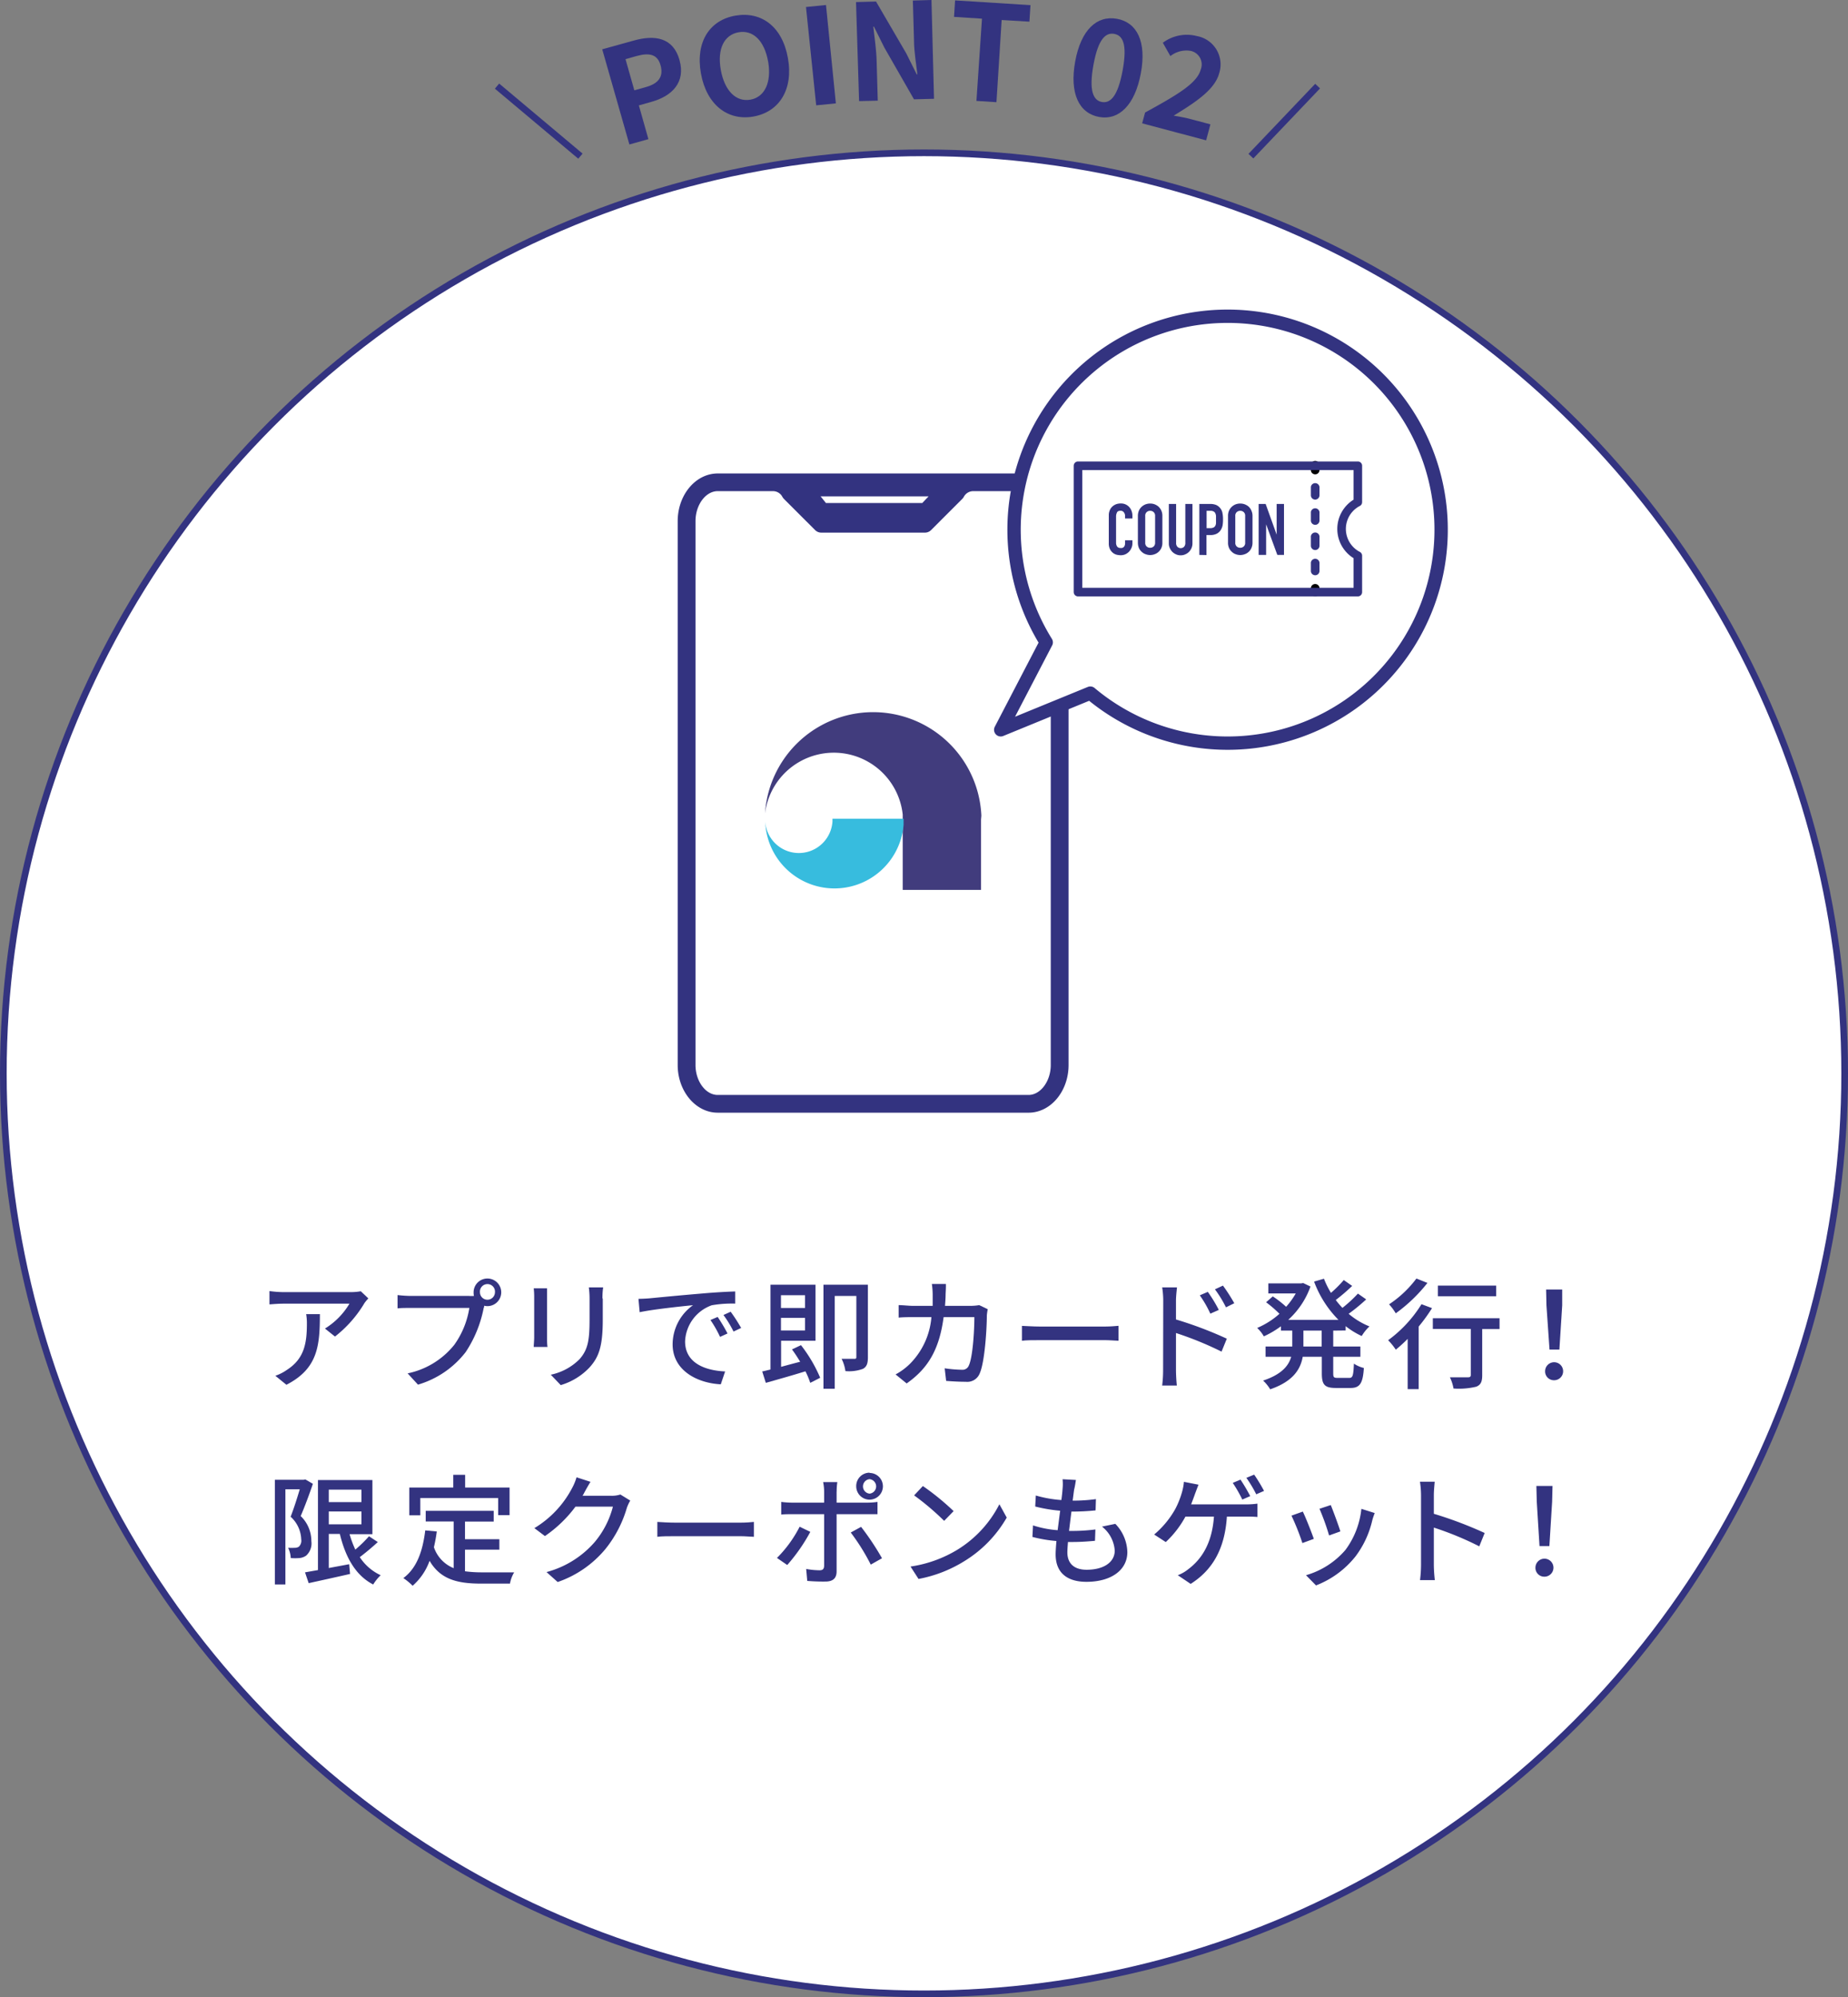 <svg xmlns="http://www.w3.org/2000/svg" viewBox="0 0 277 299.41"><rect x="0" y="0" width="277" height="299.41" fill="#808080" stroke="none"/><defs><style>.cls-1,.cls-6{fill:#fff;}.cls-1,.cls-3,.cls-7{stroke:#333380;}.cls-1,.cls-3{stroke-miterlimit:10;}.cls-2{fill:#333380;}.cls-3,.cls-7{fill:none;}.cls-4{fill:#413c7d;}.cls-5{fill:#37bcde;fill-rule:evenodd;}.cls-7{stroke-linecap:round;stroke-linejoin:round;stroke-width:2px;}</style></defs><g id="レイヤー_2" data-name="レイヤー 2"><g id="レイヤー_1-2" data-name="レイヤー 1"><circle class="cls-1" cx="138.5" cy="160.91" r="138"/><path class="cls-2" d="M54.62,195.37a18,18,0,0,1-4.41,5l-1.5-1.2a10.93,10.93,0,0,0,3.67-3.73H42.52c-.72,0-1.35.05-2.13.11v-2a16.28,16.28,0,0,0,2.13.16H52.58a8.47,8.47,0,0,0,1.5-.13l1.13,1.07C55.05,194.82,54.76,195.16,54.62,195.37ZM42.93,207.6l-1.66-1.35a6.74,6.74,0,0,0,1.73-.88c2.58-1.66,3-3.93,3-6.92a8,8,0,0,0-.11-1.44h2.06C47.94,201.71,47.67,205.17,42.93,207.6Z"/><path class="cls-2" d="M73.06,191.67a2.07,2.07,0,1,1,0,4.14,2.05,2.05,0,0,1-.49-.06c0,.11,0,.24-.07.34a18.18,18.18,0,0,1-2.7,6.61,14,14,0,0,1-7.15,4.88l-1.55-1.69a12.07,12.07,0,0,0,7-4.29,12.94,12.94,0,0,0,2.25-5.52H61.53c-.75,0-1.47,0-1.94.07v-2a19.12,19.12,0,0,0,1.94.13h8.74a5.51,5.51,0,0,0,.77,0,2,2,0,0,1-.05-.48A2.07,2.07,0,0,1,73.06,191.67Zm0,3.18a1.13,1.13,0,0,0,1.13-1.11,1.13,1.13,0,1,0-2.25,0A1.12,1.12,0,0,0,73.06,194.85Z"/><path class="cls-2" d="M82,194.47v6c0,.47,0,1.1.07,1.46H80c0-.3.07-.93.07-1.46v-6a10.41,10.41,0,0,0-.07-1.33H82C82,193.52,82,194,82,194.47Zm8.35.18v3.21c0,4.12-.64,5.65-2,7.16a9.76,9.76,0,0,1-4.3,2.63l-1.49-1.56a8.5,8.5,0,0,0,4.32-2.34c1.26-1.44,1.49-2.85,1.49-6v-3.1a12.5,12.5,0,0,0-.11-1.65h2.15C90.34,193.46,90.3,194,90.3,194.65Z"/><path class="cls-2" d="M97.36,194.64c1.32-.13,4.52-.44,7.84-.72,1.92-.17,3.72-.27,5-.31v1.82a17.6,17.6,0,0,0-3.51.25,6,6,0,0,0-4,5.42c0,3.28,3.06,4.37,6,4.5l-.65,1.93c-3.53-.18-7.22-2.07-7.22-6a7.24,7.24,0,0,1,3.06-5.86c-1.82.18-6,.62-8,1.05l-.18-2C96.37,194.71,97,194.67,97.36,194.64Zm11.69,5.27-1.12.51a17.16,17.16,0,0,0-1.44-2.53l1.08-.46A24.61,24.61,0,0,1,109.05,199.91Zm2-.81-1.1.52a16.06,16.06,0,0,0-1.51-2.48l1.08-.49A24.53,24.53,0,0,1,111.1,199.1Z"/><path class="cls-2" d="M120.06,201.66a21.7,21.7,0,0,1,2.88,4.89l-1.49.76a12.69,12.69,0,0,0-.72-1.73c-2.09.65-4.27,1.26-5.94,1.73l-.54-1.71c.38-.07.79-.18,1.24-.29V192.6h6.75V201h-5.16v3.91c.89-.24,1.87-.51,2.86-.76-.4-.65-.81-1.3-1.23-1.85Zm-3-7.49v1.92h3.61v-1.92Zm3.61,5.29v-1.89h-3.61v1.89Zm9.42,4c0,.88-.14,1.42-.74,1.75a6,6,0,0,1-2.63.34,5.92,5.92,0,0,0-.57-1.84c.84,0,1.64,0,1.91,0s.3-.07.3-.31v-9.12h-3.24v13.91h-1.69V192.6h6.66Z"/><path class="cls-2" d="M141.74,194c0,.62-.05,1.21-.09,1.77h3.89a8.52,8.52,0,0,0,1.24-.11l1.27.61c-.06.31-.11.7-.13.92,0,1.82-.29,7-1.08,8.73a2,2,0,0,1-2.09,1.23c-1,0-2-.06-2.93-.13l-.22-1.89a20,20,0,0,0,2.61.22,1,1,0,0,0,1-.62c.61-1.26.84-5.33.84-7.27h-4.61c-.66,5-2.44,7.76-5.54,9.94l-1.66-1.35a9.54,9.54,0,0,0,2.07-1.51,11.19,11.19,0,0,0,3.3-7.08H136.9c-.67,0-1.51,0-2.2.07v-1.87c.69,0,1.5.11,2.2.11h2.9c0-.54,0-1.12,0-1.73a11.68,11.68,0,0,0-.12-1.55h2.1C141.8,192.92,141.76,193.59,141.74,194Z"/><path class="cls-2" d="M155.87,198.87h9.79c.87,0,1.57-.08,2-.11V201c-.4,0-1.23-.09-2-.09h-9.79c-1,0-2.07,0-2.69.09v-2.23C153.78,198.79,154.89,198.87,155.87,198.87Z"/><path class="cls-2" d="M174.36,195a12.59,12.59,0,0,0-.16-2h2.22c-.06.59-.15,1.37-.15,2v2.81a58.08,58.08,0,0,1,7.62,2.88l-.79,1.94a50.5,50.5,0,0,0-6.83-2.79c0,2.49,0,5,0,5.56s.05,1.66.13,2.31h-2.2a19.11,19.11,0,0,0,.14-2.31Zm8.32,1.38-1.26.56a16.71,16.71,0,0,0-1.58-2.75l1.2-.52A21.19,21.19,0,0,1,182.68,196.36Zm2.32-1-1.24.61a17.32,17.32,0,0,0-1.65-2.7l1.2-.56A26.17,26.17,0,0,1,185,195.36Z"/><path class="cls-2" d="M199.84,199.48v2.38h4.07v1.54h-4.07v2.47c0,.61.09.7.67.7h1.74c.52,0,.61-.36.69-2.14a4.51,4.51,0,0,0,1.49.65c-.14,2.32-.61,3-2,3h-2.19c-1.69,0-2.11-.49-2.11-2.2V203.4h-2.86c-.34,1.91-1.48,3.71-4.88,4.88a6,6,0,0,0-1.06-1.31c2.77-.92,3.83-2.22,4.21-3.57H189.7v-1.54h4v-2.38H192v-.65a13.87,13.87,0,0,1-2.56,1.51,5.5,5.5,0,0,0-1-1.26,12.07,12.07,0,0,0,3.34-2.12,17.9,17.9,0,0,0-2-1.73l1-.88a15.66,15.66,0,0,1,2,1.56,11.49,11.49,0,0,0,1.44-2h-4.11V192.4h4.92l.31-.05,1.09.52a12.32,12.32,0,0,1-3.34,5h7.54a16.06,16.06,0,0,1-3.66-5.74l1.48-.43a13.06,13.06,0,0,0,1.05,2.12,18.27,18.27,0,0,0,1.92-1.92l1.26.88a28.84,28.84,0,0,1-2.46,2.11,12.37,12.37,0,0,0,1,1.18,19.53,19.53,0,0,0,2.32-2.14l1.24.87a27.89,27.89,0,0,1-2.63,2.16,11.32,11.32,0,0,0,3.12,1.89,6.54,6.54,0,0,0-1.16,1.44,11.91,11.91,0,0,1-2.41-1.48v.65Zm-1.73,0h-2.74v2.38h2.74Z"/><path class="cls-2" d="M214.65,196.11a25.45,25.45,0,0,1-2,2.76v9.38H211v-7.53a23.35,23.35,0,0,1-1.78,1.62,9.42,9.42,0,0,0-1.15-1.42,19.22,19.22,0,0,0,5-5.4Zm-.69-3.78a23.62,23.62,0,0,1-4.75,4.56,7.83,7.83,0,0,0-1-1.35,16.55,16.55,0,0,0,4.1-3.87Zm10.81,6.92h-2.6v6.93c0,.95-.21,1.44-.9,1.71a11.26,11.26,0,0,1-3.4.27,6.44,6.44,0,0,0-.54-1.68c1.15,0,2.36,0,2.68,0s.45-.09.45-.34v-6.91h-5.69v-1.61h10Zm-.51-4.92h-8.73v-1.6h8.73Z"/><path class="cls-2" d="M231.6,205.55a1.35,1.35,0,1,1,1.35,1.37A1.32,1.32,0,0,1,231.6,205.55Zm.2-9.85-.05-2.38h2.41l0,2.38-.42,6.62h-1.48Z"/><path class="cls-2" d="M46.9,222.45c-.52,1.53-1.22,3.42-1.83,4.83a5.2,5.2,0,0,1,1.6,3.76,2.46,2.46,0,0,1-.79,2.18,2.18,2.18,0,0,1-1,.36,9.17,9.17,0,0,1-1.3,0,3.89,3.89,0,0,0-.39-1.54,9.42,9.42,0,0,0,1,0,1.11,1.11,0,0,0,.6-.16,1.25,1.25,0,0,0,.36-1.12,4.77,4.77,0,0,0-1.59-3.38c.49-1.23,1-2.87,1.37-4.11H42.78v14.26H41.2V221.84h4.33l.24-.05Zm9.73,8.73c-.85.78-1.84,1.61-2.7,2.26a7.45,7.45,0,0,0,3.13,2.71,7,7,0,0,0-1.12,1.39c-2.64-1.35-4.16-4.09-5-7.58H49.28v5.11l3.06-.57.13,1.46c-2.18.5-4.47,1-6.2,1.38l-.55-1.62,1.94-.34v-13.5h8.16V230H52.4a15.48,15.48,0,0,0,.86,2.31,19.65,19.65,0,0,0,2.05-2Zm-7.35-7.86v1.87h4.9v-1.87Zm0,5.2h4.9v-1.93h-4.9Z"/><path class="cls-2" d="M69.7,235.56a18.51,18.51,0,0,0,2.54.16c.77,0,3.8,0,4.83,0a4.92,4.92,0,0,0-.63,1.69H72.15c-3.53,0-6.12-.6-7.76-3.42a9,9,0,0,1-2.54,3.74,9.14,9.14,0,0,0-1.39-1.15c2-1.48,2.9-4,3.28-7.15l1.73.16a22.57,22.57,0,0,1-.43,2.36A5.15,5.15,0,0,0,68,235.09v-7H63.81V226.5H74v1.61H69.7v2.64h5.15v1.57H69.7ZM63,227.17H61.35V223h6.59V221.1h1.78V223h6.66v4.14H74.67v-2.56H63Z"/><path class="cls-2" d="M87.57,223.79c-.07.14-.16.3-.25.45h4.32a4.11,4.11,0,0,0,1.35-.19l1.48.91a6.1,6.1,0,0,0-.51,1.09,17.7,17.7,0,0,1-3.17,6.12,16.06,16.06,0,0,1-7.2,5l-1.67-1.49a14.54,14.54,0,0,0,7.22-4.5,13.48,13.48,0,0,0,2.73-5.31H86.26a19.14,19.14,0,0,1-4.58,4.41l-1.58-1.19a15.25,15.25,0,0,0,5.65-6,8.14,8.14,0,0,0,.67-1.62l2.09.68C88.15,222.72,87.77,223.42,87.57,223.79Z"/><path class="cls-2" d="M101.25,228.27H111c.87,0,1.57-.07,2-.11v2.23c-.4,0-1.22-.09-2-.09h-9.79c-1,0-2.07,0-2.68.09v-2.23C99.16,228.2,100.28,228.27,101.25,228.27Z"/><path class="cls-2" d="M118,234.62l-1.54-1.06a18.42,18.42,0,0,0,3.4-4.68l1.6.77A26.6,26.6,0,0,1,118,234.62Zm7.4-11v1.65h4.52a10.89,10.89,0,0,0,1.61-.11V227c-.53,0-1.14,0-1.59,0h-4.54v8.57c0,1-.5,1.53-1.69,1.53A27.1,27.1,0,0,1,121,237l-.16-1.79a11.81,11.81,0,0,0,2,.2c.47,0,.67-.18.69-.66V227h-4.81c-.56,0-1.13,0-1.62.06v-1.9a13.7,13.7,0,0,0,1.6.11h4.83v-1.67a7.09,7.09,0,0,0-.15-1.41h2.13A9,9,0,0,0,125.41,223.59Zm6.78,10-1.66.94a31.22,31.22,0,0,0-3-4.81l1.55-.85A40,40,0,0,1,132.19,233.58Zm-1.84-12.8a2,2,0,1,1-2,2A2,2,0,0,1,130.35,220.78Zm0,3.1a1.09,1.09,0,0,0,0-2.17,1.09,1.09,0,0,0,0,2.17Z"/><path class="cls-2" d="M143.55,232.3a17.11,17.11,0,0,0,6.25-6.79l1.1,2a18.35,18.35,0,0,1-6.32,6.51,19.94,19.94,0,0,1-6.9,2.69l-1.2-1.86A18.7,18.7,0,0,0,143.55,232.3Zm-.61-5.76L141.52,228a39,39,0,0,0-4.5-3.82l1.31-1.4A37.74,37.74,0,0,1,142.94,226.54Z"/><path class="cls-2" d="M161,223.33c-.06.4-.13,1-.22,1.64a24.64,24.64,0,0,0,3.49-.23l-.05,1.69a34.12,34.12,0,0,1-3.62.18h0c-.12.94-.25,2-.36,2.9h.26a27.44,27.44,0,0,0,3.69-.22l-.06,1.7c-1.1.1-2.19.18-3.36.18h-.69c-.05.63-.09,1.19-.09,1.56,0,1.64,1,2.6,2.88,2.6,2.63,0,4.22-1.17,4.22-2.87a5,5,0,0,0-1.91-3.6l2-.41a6.3,6.3,0,0,1,1.8,4.23c0,2.7-2.42,4.46-6.14,4.46-2.61,0-4.61-1.13-4.61-4.12,0-.47.05-1.15.12-2a20.72,20.72,0,0,1-3.6-.61l.09-1.73a15.55,15.55,0,0,0,3.69.72c.13-1,.26-2,.38-2.92a23,23,0,0,1-3.74-.63l.09-1.65a18.27,18.27,0,0,0,3.83.68c.09-.65.15-1.23.18-1.69a6.94,6.94,0,0,0,0-1.43l2,.11C161.18,222.47,161.11,222.9,161,223.33Z"/><path class="cls-2" d="M179.13,223.93c-.16.47-.36,1-.59,1.6h8.17a12.44,12.44,0,0,0,1.77-.11v2c-.62-.06-1.35-.06-1.77-.06H183.9c-.32,5-2.27,8.09-5.43,10.09l-1.93-1.3a5.67,5.67,0,0,0,1.57-.9c1.83-1.37,3.56-3.67,3.85-7.89h-4.27a15,15,0,0,1-2.95,3.82L173,230.05a13.8,13.8,0,0,0,3.15-3.8,12.74,12.74,0,0,0,1-2.48,8.1,8.1,0,0,0,.31-1.62l2.19.43C179.47,223,179.28,223.55,179.13,223.93Zm8.27.36-1.19.52a19.41,19.41,0,0,0-1.43-2.5l1.16-.49A26.68,26.68,0,0,1,187.4,224.29Zm2.07-.78-1.17.51a18.55,18.55,0,0,0-1.48-2.47l1.17-.48A24.84,24.84,0,0,1,189.47,223.51Z"/><path class="cls-2" d="M196.93,230.7l-1.71.63a35.9,35.9,0,0,0-1.64-4.11l1.7-.61C195.69,227.44,196.59,229.71,196.93,230.7Zm8.77-2.81a14.31,14.31,0,0,1-2.52,5.44,14,14,0,0,1-5.92,4.35l-1.5-1.53a12.25,12.25,0,0,0,5.91-3.79,12.5,12.5,0,0,0,2.39-6.16l2,.63A11.06,11.06,0,0,0,205.7,227.89Zm-4.79,1.69-1.69.61a35.19,35.19,0,0,0-1.44-4l1.69-.56C199.8,226.43,200.68,228.79,200.91,229.58Z"/><path class="cls-2" d="M213,224.13a14.08,14.08,0,0,0-.16-2h2.21c-.05.59-.13,1.39-.13,2v2.81a59.54,59.54,0,0,1,7.62,2.88l-.81,2a47,47,0,0,0-6.81-2.81v5.56a21.26,21.26,0,0,0,.15,2.31h-2.22a18.81,18.81,0,0,0,.15-2.31Z"/><path class="cls-2" d="M230.15,235a1.35,1.35,0,1,1,1.35,1.37A1.32,1.32,0,0,1,230.15,235Zm.2-9.85-.06-2.38h2.42l-.06,2.38-.41,6.63h-1.48Z"/><path class="cls-2" d="M90.27,7.39,95,6.08c3.16-.89,5.9-.46,6.85,2.91s-1.12,5.41-4.18,6.27l-1.91.54,1.43,5.06-2.85.8Zm6.52,5.67c2-.55,2.68-1.64,2.22-3.28s-1.66-1.92-3.63-1.37l-1.62.46,1.32,4.67Z"/><path class="cls-2" d="M105.06,11c-.84-4.75,1.33-8,5.19-8.66s7,1.62,7.85,6.35-1.3,8.09-5.16,8.78S105.9,15.7,105.06,11Zm10.07-1.79c-.56-3.13-2.27-4.76-4.43-4.37s-3.22,2.5-2.66,5.63,2.28,4.86,4.45,4.47S115.68,12.29,115.13,9.18Z"/><path class="cls-2" d="M120.81,1.05l3-.3,1.48,14.75-2.95.29Z"/><path class="cls-2" d="M128.31.31l3-.08L135.84,8l1.57,3.15h.1C137.33,9.62,137,7.67,137,6L136.83.08,139.62,0,140,14.81l-3,.08L132.54,7.1,131,4h-.1c.18,1.6.46,3.45.5,5.15l.17,5.94-2.8.07Z"/><path class="cls-2" d="M147.19,2.8,143,2.53l.16-2.47,11.3.71-.16,2.48L150.14,3l-.78,12.32-3-.19Z"/><path class="cls-2" d="M161.16,9.22c.88-4.8,3.28-6.94,6.27-6.4S171.89,6.24,171,11s-3.28,7.08-6.27,6.53S160.29,14,161.16,9.22Zm7.12,1.3c.72-3.94,0-5.21-1.26-5.44s-2.4.7-3.12,4.64,0,5.34,1.26,5.57S167.56,14.47,168.28,10.52Z"/><path class="cls-2" d="M171.64,16.87c4.68-2.57,7.78-4.35,8.33-6.42a2.08,2.08,0,0,0-1.54-2.83,3.89,3.89,0,0,0-3,.79l-1.13-2a6,6,0,0,1,5.12-1A4.32,4.32,0,0,1,182.74,11c-.65,2.44-3.56,4.35-6.82,6.34.73.12,1.7.29,2.38.47l3.13.83-.64,2.4-9.59-2.55Z"/><line class="cls-3" x1="74.5" y1="12.91" x2="87" y2="23.41"/><line class="cls-3" x1="197.5" y1="12.91" x2="187.5" y2="23.41"/><path class="cls-4" d="M147.1,122.29a16.24,16.24,0,0,0-32.43-.34h0a10.39,10.39,0,0,1,20.64.16s0,1.37,0,1.53v9.77h11.74V122.87Z"/><path class="cls-5" d="M124.78,122.74c0,.14,0,.28,0,.41a5.05,5.05,0,0,1-10.08,0c0-.13,0-.27,0-.41h0c0,.14,0,.28,0,.41a10.39,10.39,0,0,0,20.74.49v-.9Z"/><path class="cls-2" d="M107.58,166.81c-3.3,0-6-3.21-6-7.15V78.13c0-3.94,2.69-7.15,6-7.15h46.59c3.3,0,6,3.21,6,7.15v81.53c0,3.94-2.68,7.15-6,7.15Zm0-93.18c-1.81,0-3.33,2.06-3.33,4.5v81.53c0,2.43,1.52,4.49,3.33,4.49h46.59c1.8,0,3.33-2.06,3.33-4.49V78.13c0-2.44-1.53-4.5-3.33-4.5h-8.29a1.59,1.59,0,0,0-1.41.85,1.49,1.49,0,0,1-.24.32l-4.66,4.66a1.31,1.31,0,0,1-.93.39H123.11a1.32,1.32,0,0,1-.94-.39l-4.66-4.66a1.57,1.57,0,0,1-.24-.32,1.59,1.59,0,0,0-1.41-.85Z"/><path class="cls-6" d="M184,47.41A32,32,0,0,0,156.82,96.3L150,109.41l13.43-5.5A32,32,0,1,0,184,47.41Z"/><path class="cls-7" d="M184,47.41A32,32,0,0,0,156.82,96.3L150,109.41l13.43-5.5A32,32,0,1,0,184,47.41Z"/><path class="cls-6" d="M201.1,79.3a4.52,4.52,0,0,1,2.43-4V69.83H161.58V88.76h41.95V83.31A4.52,4.52,0,0,1,201.1,79.3Z"/><path d="M197.14,71.11a.64.64,0,0,1-.65-.64v-.64a.65.65,0,1,1,1.29,0v.64A.64.64,0,0,1,197.14,71.11Z"/><path class="cls-2" d="M197.14,86.24a.65.65,0,0,1-.65-.64V84.34a.65.65,0,0,1,1.29,0V85.6A.64.64,0,0,1,197.14,86.24Zm0-3.78a.65.65,0,0,1-.65-.64V80.56a.65.65,0,1,1,1.29,0v1.26A.64.64,0,0,1,197.14,82.46Zm0-3.78a.65.65,0,0,1-.65-.64V76.77a.65.65,0,0,1,1.29,0V78A.64.64,0,0,1,197.14,78.68Zm0-3.78a.65.65,0,0,1-.65-.65V73a.65.65,0,0,1,1.29,0v1.26A.65.65,0,0,1,197.14,74.9Z"/><path d="M197.14,89.41a.65.65,0,0,1-.65-.65v-.64a.65.65,0,0,1,1.29,0v.64A.65.65,0,0,1,197.14,89.41Z"/><path class="cls-2" d="M169.74,81v.47a1.67,1.67,0,0,1-.14.67,1.93,1.93,0,0,1-.37.57,1.83,1.83,0,0,1-.55.39,1.72,1.72,0,0,1-.68.14,2.72,2.72,0,0,1-.63-.08,1.53,1.53,0,0,1-.58-.3,1.74,1.74,0,0,1-.43-.56,1.94,1.94,0,0,1-.16-.86v-4.2a1.78,1.78,0,0,1,.13-.7,1.5,1.5,0,0,1,.36-.56,1.76,1.76,0,0,1,.56-.37,1.9,1.9,0,0,1,.73-.13,1.64,1.64,0,0,1,1.25.5,1.79,1.79,0,0,1,.37.59,1.94,1.94,0,0,1,.14.73v.43h-1.1v-.37a.87.87,0,0,0-.18-.55.59.59,0,0,0-.49-.24c-.28,0-.46.08-.54.25a1.35,1.35,0,0,0-.14.64v3.91a1,1,0,0,0,.15.55.57.57,0,0,0,.52.23.7.7,0,0,0,.23,0,.55.55,0,0,0,.39-.36,1,1,0,0,0,.06-.37V81Z"/><path class="cls-2" d="M170.56,77.35a2.05,2.05,0,0,1,.16-.81,1.73,1.73,0,0,1,.43-.59,1.85,1.85,0,0,1,.59-.35,2,2,0,0,1,1.32,0,2.09,2.09,0,0,1,.59.35,1.85,1.85,0,0,1,.42.59,1.89,1.89,0,0,1,.16.81v4a1.88,1.88,0,0,1-.16.82,1.76,1.76,0,0,1-.42.57,1.71,1.71,0,0,1-.59.35,1.88,1.88,0,0,1-1.32,0,1.54,1.54,0,0,1-.59-.35,1.65,1.65,0,0,1-.43-.57,2,2,0,0,1-.16-.82Zm1.1,4a.71.71,0,0,0,.22.58.74.74,0,0,0,.52.19.76.76,0,0,0,.52-.19.74.74,0,0,0,.22-.58v-4a.74.74,0,0,0-.22-.58.76.76,0,0,0-.52-.19.74.74,0,0,0-.52.19.71.71,0,0,0-.22.58Z"/><path class="cls-2" d="M178.74,75.55v5.92a1.74,1.74,0,0,1-.14.69,1.78,1.78,0,0,1-.38.57,1.73,1.73,0,0,1-.57.38,1.56,1.56,0,0,1-.68.14,1.53,1.53,0,0,1-.68-.14,1.84,1.84,0,0,1-.57-.38,2,2,0,0,1-.38-.57,1.58,1.58,0,0,1-.14-.69V75.55h1.09v5.81a.83.83,0,0,0,.19.61.71.71,0,0,0,1,0,.83.83,0,0,0,.19-.61V75.55Z"/><path class="cls-2" d="M179.77,83.19V75.55h1.64a2.39,2.39,0,0,1,.79.12,1.49,1.49,0,0,1,.62.42,1.57,1.57,0,0,1,.39.7,4.46,4.46,0,0,1,.11,1.09,5.39,5.39,0,0,1-.06.87,2,2,0,0,1-.25.66,1.57,1.57,0,0,1-.61.59,2,2,0,0,1-1,.21h-.56v3Zm1.09-6.61v2.6h.53a1.15,1.15,0,0,0,.51-.1.59.59,0,0,0,.27-.27.94.94,0,0,0,.1-.4c0-.15,0-.33,0-.52s0-.35,0-.51a1.08,1.08,0,0,0-.1-.42.55.55,0,0,0-.26-.28.94.94,0,0,0-.49-.1Z"/><path class="cls-2" d="M184.07,77.35a1.89,1.89,0,0,1,.16-.81,1.73,1.73,0,0,1,.43-.59,1.8,1.8,0,0,1,.58-.35,2,2,0,0,1,1.32,0,2,2,0,0,1,.6.35,1.69,1.69,0,0,1,.41.59,1.89,1.89,0,0,1,.17.81v4a1.87,1.87,0,0,1-.17.82,1.61,1.61,0,0,1-.41.57,1.66,1.66,0,0,1-.6.35,1.88,1.88,0,0,1-1.32,0,1.51,1.51,0,0,1-.58-.35,1.65,1.65,0,0,1-.43-.57,1.88,1.88,0,0,1-.16-.82Zm1.09,4a.71.71,0,0,0,.22.58.76.76,0,0,0,.52.19.74.74,0,0,0,.52-.19.71.71,0,0,0,.22-.58v-4a.71.71,0,0,0-.22-.58.74.74,0,0,0-.52-.19.76.76,0,0,0-.52.19.71.71,0,0,0-.22.58Z"/><path class="cls-2" d="M188.66,83.19V75.55h1.05l1.65,4.6h0v-4.6h1.1v7.64h-1l-1.68-4.59h0v4.59Z"/><path class="cls-2" d="M203.53,89.41H161.58a.65.65,0,0,1-.64-.65V69.83a.65.65,0,0,1,.64-.65h41.95a.64.64,0,0,1,.64.65v5.45a.64.64,0,0,1-.34.57,3.88,3.88,0,0,0,0,6.89.64.64,0,0,1,.34.57v5.45A.64.64,0,0,1,203.53,89.41Zm-41.3-1.29h40.66V83.68a5.16,5.16,0,0,1,0-8.77V70.47H162.23Z"/><polygon class="cls-6" points="123 74.41 123.8 75.41 138.24 75.41 139.19 74.41 123 74.41"/></g></g></svg>